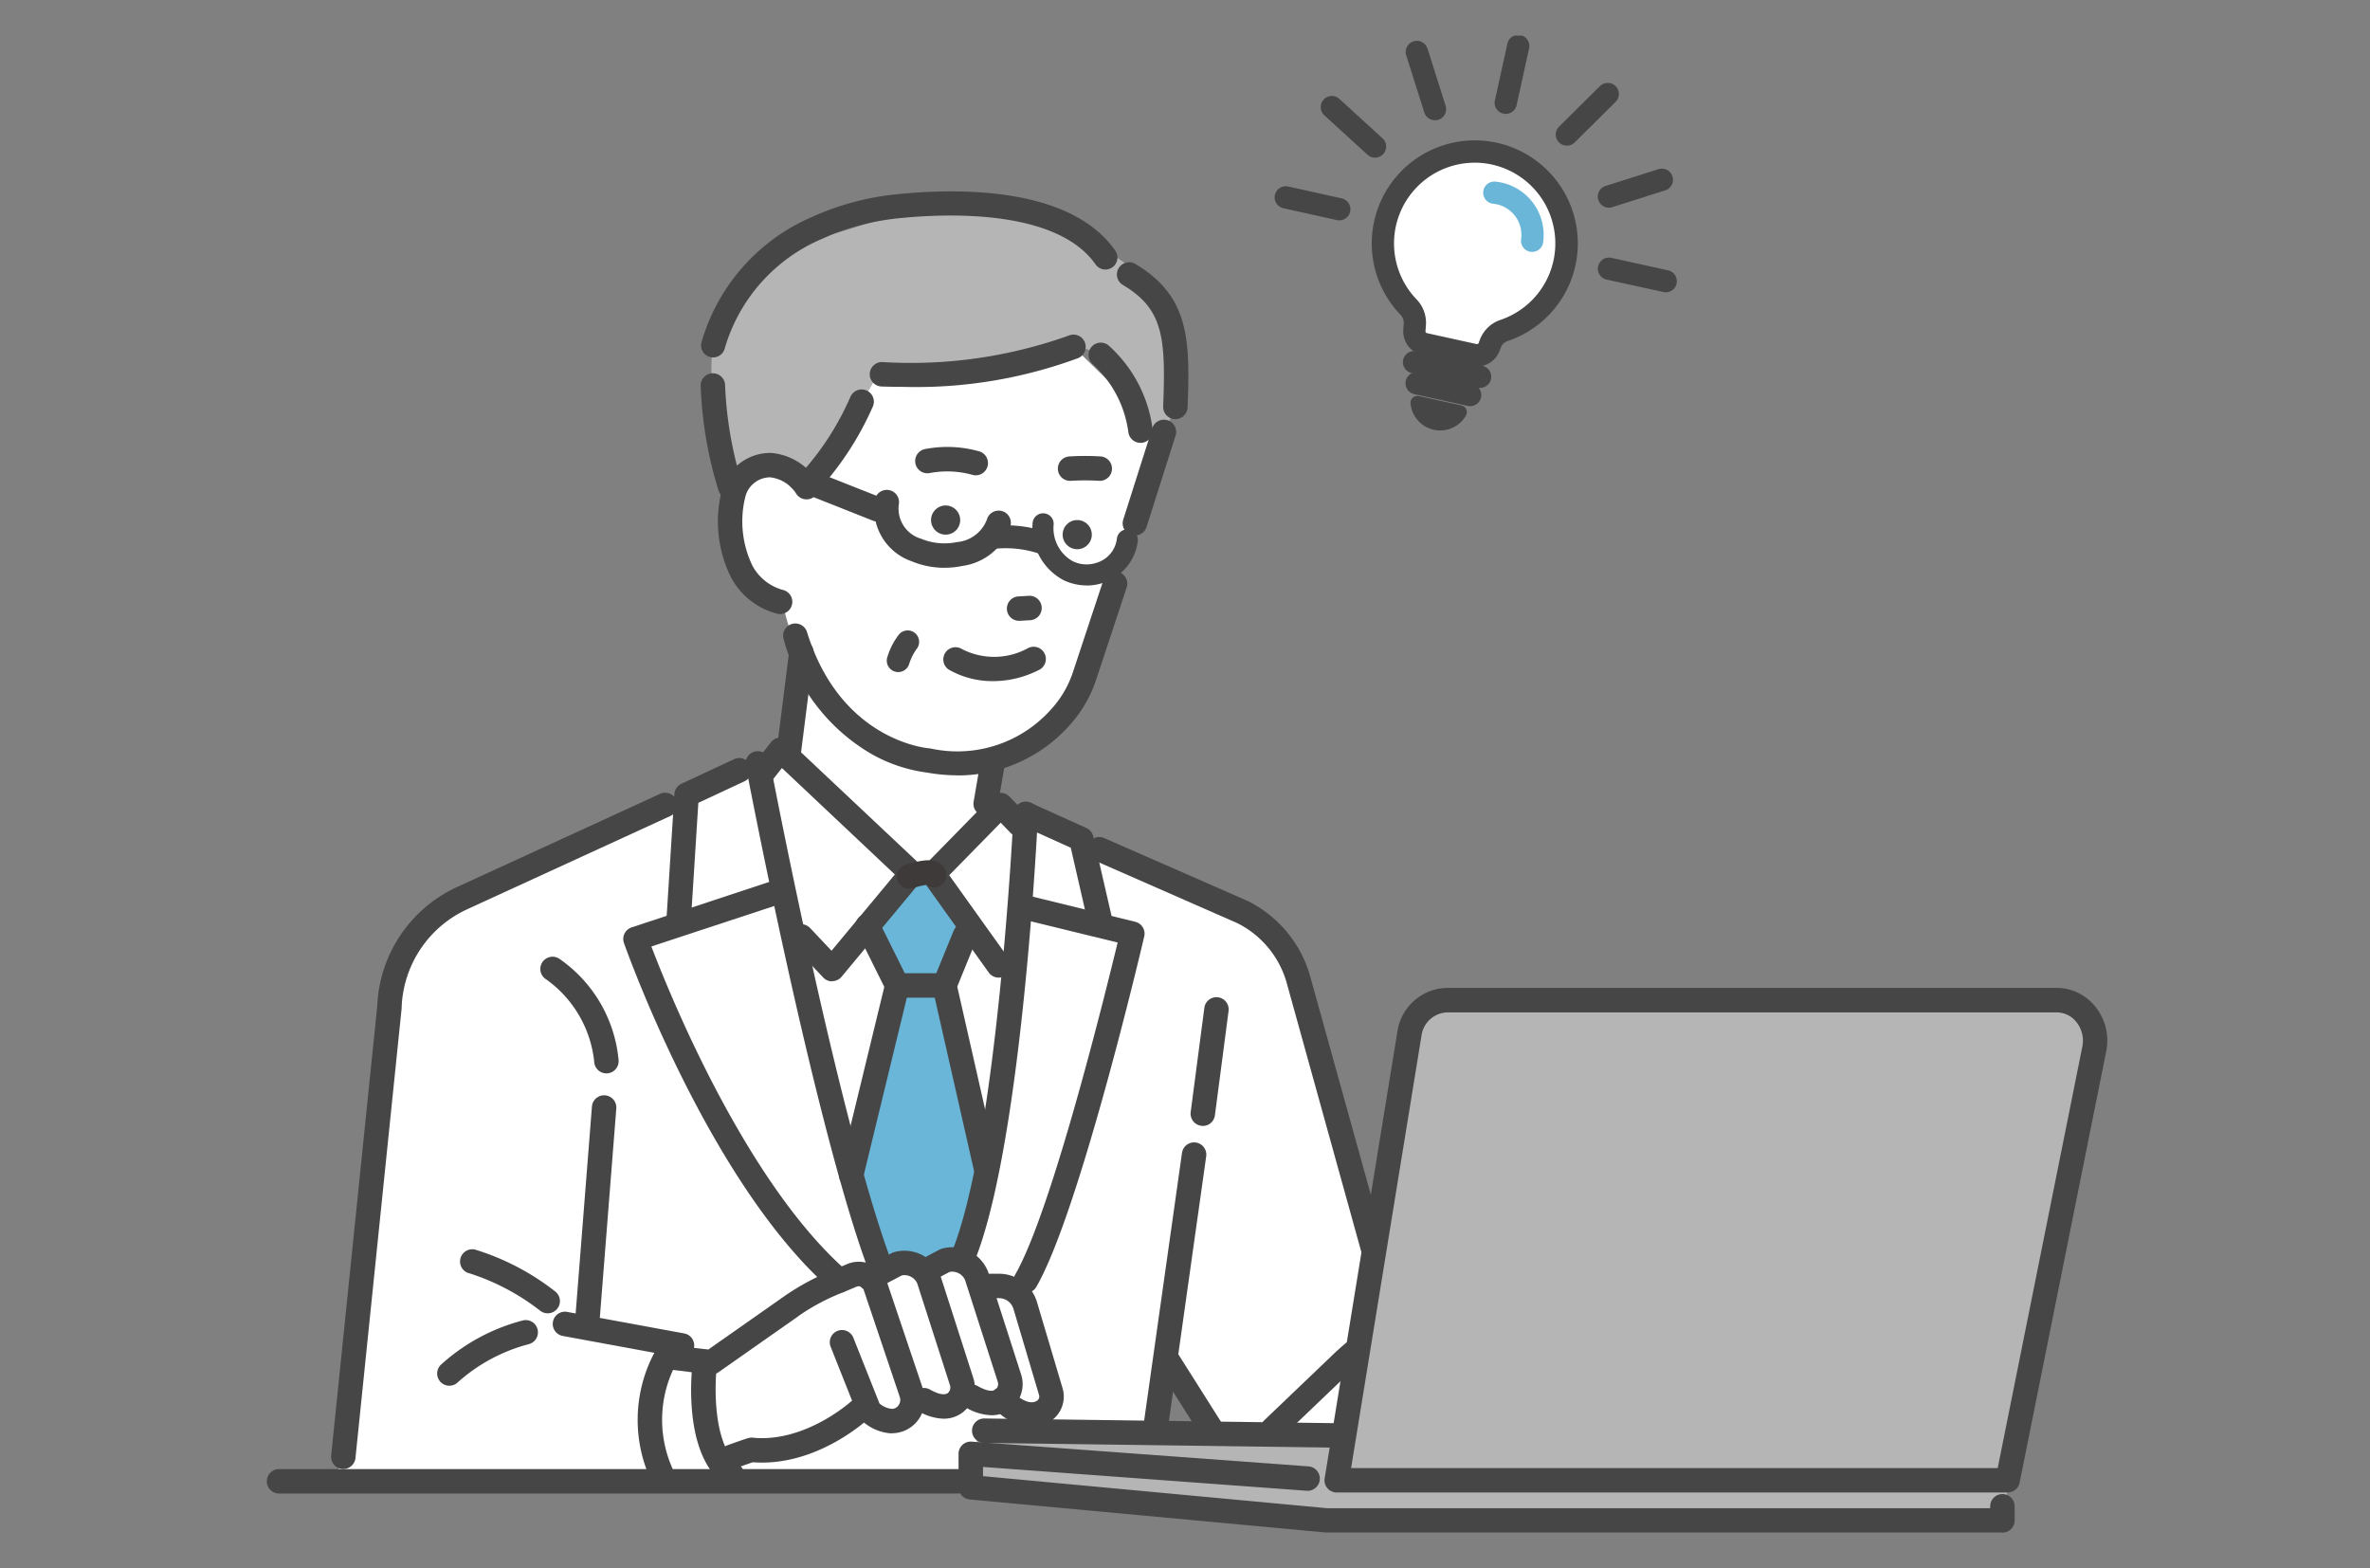 <svg xmlns="http://www.w3.org/2000/svg" xmlns:xlink="http://www.w3.org/1999/xlink" width="133" height="88" viewBox="0 0 133 88"><rect x="0" y="0" width="133" height="88" fill="#808080" stroke="none"/><defs><clipPath id="a"><rect width="103.261" height="84.005" transform="translate(0 0)" fill="none"/></clipPath></defs><g transform="translate(-107 -988)"><rect width="133" height="88" transform="translate(107 988)" fill="rgba(255,255,255,0)"/><g transform="translate(122 990)"><g clip-path="url(#a)"><path d="M69.5,4.392a.626.626,0,0,1-.61-.759L69.584.49A.624.624,0,1,1,70.8.758L70.111,3.9a.624.624,0,0,1-.609.49" fill="#464646"/><path d="M65.53,4.747a.624.624,0,0,1-.6-.436l-1.015-3.2A.624.624,0,1,1,65.11.729l1.015,3.205a.623.623,0,0,1-.6.813" fill="#464646"/><path d="M62.163,6.847a.625.625,0,0,1-.421-.163L59.321,4.472a.624.624,0,1,1,.842-.922l2.421,2.212a.624.624,0,0,1-.421,1.085" fill="#464646"/><path d="M60.156,10.365a.637.637,0,0,1-.136-.015l-3-.665a.624.624,0,0,1,.27-1.219l3,.665a.624.624,0,0,1-.134,1.234" fill="#464646"/><path d="M72.93,6.173a.624.624,0,0,1-.439-1.068l2.294-2.272a.624.624,0,0,1,.879.887L73.369,5.992a.618.618,0,0,1-.439.181" fill="#464646"/><path d="M75.283,9.654A.624.624,0,0,1,75.1,8.435l2.972-.942a.624.624,0,1,1,.377,1.19l-2.972.942a.625.625,0,0,1-.189.029" fill="#464646"/><path d="M78.475,14.4a.628.628,0,0,1-.135-.015l-3.2-.7a.625.625,0,0,1,.269-1.22l3.2.706a.624.624,0,0,1-.134,1.234" fill="#464646"/><path d="M72.8,12.772a5.156,5.156,0,1,0-8.759,2.453,1.263,1.263,0,0,1,.361.969l-.027.351a.719.719,0,0,0,.563.758l2.8.618a.721.721,0,0,0,.83-.452l.073-.195a1.243,1.243,0,0,1,.776-.733,5.145,5.145,0,0,0,3.38-3.769" fill="#fff"/><path d="M67.89,18.562a1.334,1.334,0,0,1-.286-.032l-2.8-.617A1.349,1.349,0,0,1,63.75,16.5l.026-.351a.638.638,0,0,0-.189-.49,5.782,5.782,0,1,1,6.031,1.476.618.618,0,0,0-.392.36l-.073.195a1.352,1.352,0,0,1-1.263.875M67.755,7.13a4.53,4.53,0,0,0-3.266,7.664,1.891,1.891,0,0,1,.532,1.448l-.027.351a.1.1,0,0,0,.075.1l2.8.617a.1.1,0,0,0,.11-.06l.073-.195a1.862,1.862,0,0,1,1.16-1.106,4.531,4.531,0,0,0-1.461-8.82M72.8,12.772h0Z" fill="#464646"/><path d="M68.059,19.766a.627.627,0,0,1-.135-.015l-3.705-.816a.624.624,0,1,1,.268-1.219l3.706.816a.624.624,0,0,1-.134,1.234" fill="#464646"/><path d="M67.5,20.792a.627.627,0,0,1-.135-.015l-3-.66a.624.624,0,1,1,.269-1.219l3,.66a.624.624,0,0,1-.134,1.234" fill="#464646"/><path d="M67.013,20.751a.387.387,0,0,1,.251.572,1.669,1.669,0,0,1-3.107-.685.387.387,0,0,1,.468-.413Z" fill="#464646"/><path d="M70.982,12.137a.692.692,0,0,1-.09-.006.625.625,0,0,1-.529-.707,1.755,1.755,0,0,0-1.356-1.956,1.854,1.854,0,0,0-.209-.033.624.624,0,0,1,.122-1.243,3.05,3.05,0,0,1,.355.057A3.009,3.009,0,0,1,71.6,11.6a.624.624,0,0,1-.617.536" fill="#6ab6d8"/><path d="M50.037,22.15,46.581,33.757s-1.817,8.206-8.762,7.018c0,0-7.984-.848-9.135-10.377l-.059-14.117L41.082,13.4Z" fill="#fff"/><path d="M45.434,17.464s-2.192.461-6.827,1.723l-4.592.264-2.592,4.537-1.151,1.367s-3.192-3.576-4.3,1.792l-.24-1.371S25.21,24.464,25,19.608c0,0-1.332-6.549,7.093-8.578l5.155-1.588a18.35,18.35,0,0,1,10.268,2.916A7.758,7.758,0,0,1,51.1,20.5l-.917,2.149L49,22.165s-.26-4.172-3.568-4.7" fill="#b5b5b6"/><path d="M40.562,38.905l-.474,4.447,6.175,3.56-.6,16.669L34.573,75.7,25.207,52.715,25,42.926l4.266-2.4,1.3-9.052Z" fill="#fff"/><path d="M38.412,68.235A120.448,120.448,0,0,0,42.565,43.68l11.6,5.244L51.674,63.178l-2.3,17.893H37.2Z" fill="#fff"/><path d="M39.324,69.5l-3.531-.818-2.435-2.711S29.475,50.8,27.815,43.68V40.61L14.1,47.016,12.8,81.452H40.208Z" fill="#fff"/><path d="M17.529,72.292l1.5-15.225L14.523,46.828s-7.192,2.083-7.668,7.681L3.931,81.135,22.3,81.07l-.8-3.321.943-4.5Z" fill="#fff"/><path d="M53.664,48.924a6.523,6.523,0,0,1,4.487,5.2l6.237,23.256-9.371,3.77L50.57,74.4,50.787,49.4Z" fill="#fff"/><path d="M37.427,47.1l2.1,2.962L37.691,53.2l2.91,9.347-1.587,6.076-4.363.389-1.6-5.766,1.706-9.632L33.41,49.648l2.68-2.459Z" fill="#6ab6d8"/><path d="M48.689,28.05a.682.682,0,0,1-.654-.892l1.634-5.144a.686.686,0,0,1,1.307.416l-1.634,5.143a.683.683,0,0,1-.653.477" fill="#464646"/><path d="M38.737,41.51a9.855,9.855,0,0,1-1.718-.155,8.537,8.537,0,0,1-3.228-1.11,10.675,10.675,0,0,1-4.822-6.4.686.686,0,0,1,1.311-.4c1.869,6.09,6.677,6.536,6.881,6.552l.07.009a7.042,7.042,0,0,0,6.777-2.224,5.778,5.778,0,0,0,1.213-2.092l1.718-5.19a.686.686,0,0,1,1.3.43l-1.718,5.191a7.159,7.159,0,0,1-1.5,2.583,8.406,8.406,0,0,1-6.286,2.812" fill="#464646"/><path d="M44.635,28.049a.818.818,0,1,0,.769-.863.818.818,0,0,0-.769.863" fill="#464646"/><path d="M37.25,27.231a.818.818,0,1,0,.769-.863.818.818,0,0,0-.769.863" fill="#464646"/><path d="M42.179,32.84a.686.686,0,0,1-.04-1.37l.573-.033a.686.686,0,1,1,.08,1.369l-.574.033h-.039" fill="#464646"/><path d="M40.315,43.792a.677.677,0,0,1-.117-.01.686.686,0,0,1-.56-.792l.38-2.213a.685.685,0,1,1,1.351.232l-.379,2.213a.686.686,0,0,1-.675.57" fill="#464646"/><path d="M29.277,40.774a.846.846,0,0,1-.087,0A.687.687,0,0,1,28.6,40l.69-5.468a.686.686,0,1,1,1.361.171l-.691,5.469a.685.685,0,0,1-.679.6" fill="#464646"/><path d="M31.7,53.072a.686.686,0,0,1-.5-.214l-1.736-1.834a.686.686,0,1,1,1-.943l1.2,1.273,3.554-4.28L28.88,41.1l-.551.7a.686.686,0,0,1-1.081-.845l1.015-1.3a.684.684,0,0,1,1.01-.077l7.359,6.927a.685.685,0,0,1,.058.937l-4.461,5.37a.687.687,0,0,1-.5.248H31.7" fill="#464646"/><path d="M37.587,47.514a.686.686,0,0,1-.49-1.166L40.67,42.7a.685.685,0,0,1,.49-.206h0a.69.69,0,0,1,.491.21L42.7,43.79a.686.686,0,0,1-.988.951l-.553-.574-3.079,3.141a.685.685,0,0,1-.49.206" fill="#464646"/><path d="M41.044,52.862a.685.685,0,0,1-.558-.287L36.87,47.519a.686.686,0,0,1,1.115-.8L41.6,51.778a.686.686,0,0,1-.557,1.084" fill="#464646"/><path d="M36.019,47.874a.686.686,0,0,1-.206-1.34c1.075-.339,1.663-.344,2.031-.017a.79.79,0,0,1,.257.731.686.686,0,0,1-1.1.406,4.487,4.487,0,0,0-.773.188.675.675,0,0,1-.206.032m.735-.881h0m0,0h0m0,0h0" fill="#3e3a39"/><path d="M38,53.988H35.35a.685.685,0,0,1-.614-.381l-1.65-3.321a.686.686,0,1,1,1.228-.61l1.461,2.941h1.767l.98-2.4a.686.686,0,0,1,1.27.518l-1.154,2.829a.686.686,0,0,1-.635.427" fill="#464646"/><path d="M40.313,64.174a.686.686,0,0,1-.668-.534L37.334,53.454a.685.685,0,1,1,1.337-.3l2.311,10.186a.685.685,0,0,1-.517.82.722.722,0,0,1-.152.017" fill="#464646"/><path d="M32.767,64.63a.642.642,0,0,1-.162-.02.686.686,0,0,1-.505-.828l2.584-10.641a.686.686,0,0,1,1.333.324L33.433,64.106a.686.686,0,0,1-.666.524" fill="#464646"/><path d="M39.014,69.3a.7.7,0,0,1-.262-.052.686.686,0,0,1-.371-.9c2.6-6.3,3.491-24.526,3.5-24.709a.685.685,0,1,1,1.369.065c-.036.758-.907,18.649-3.6,25.168a.687.687,0,0,1-.634.424" fill="#464646"/><path d="M34.249,69.364a.686.686,0,0,1-.645-.454c-3.046-8.459-6.715-27.748-6.752-27.942a.685.685,0,1,1,1.347-.255c.037.193,3.686,19.376,6.7,27.733a.686.686,0,0,1-.413.877.676.676,0,0,1-.232.041" fill="#464646"/><path d="M62.1,68.92a.686.686,0,0,1-.66-.5L57.2,53.132A5.375,5.375,0,0,0,54.4,49.788L46.451,46.3A.686.686,0,1,1,47,45.045l7.968,3.493.026.012a6.753,6.753,0,0,1,3.523,4.21l4.247,15.291a.685.685,0,0,1-.661.869" fill="#464646"/><path d="M4.267,80.437a.574.574,0,0,1-.071,0,.686.686,0,0,1-.612-.752L6.17,54.463a7.692,7.692,0,0,1,4.493-6.691L22.018,42.56a.686.686,0,1,1,.572,1.246L11.231,49.02A6.311,6.311,0,0,0,7.54,54.532a.371.371,0,0,1,0,.047L4.948,79.821a.686.686,0,0,1-.681.616" fill="#464646"/><path d="M17.962,72.784l-.055,0a.685.685,0,0,1-.629-.737l.939-11.927a.686.686,0,1,1,1.367.108l-.939,11.926a.687.687,0,0,1-.683.632" fill="#464646"/><path d="M19.031,58.236a.686.686,0,0,1-.684-.642,6.5,6.5,0,0,0-2.692-4.631.686.686,0,1,1,.741-1.154,7.781,7.781,0,0,1,3.32,5.7.686.686,0,0,1-.643.726h-.042" fill="#464646"/><path d="M49.9,78.435a.643.643,0,0,1-.1-.007.686.686,0,0,1-.583-.775l2.117-14.972a.686.686,0,0,1,1.358.192L50.582,77.845a.685.685,0,0,1-.678.59" fill="#464646"/><path d="M52.5,61.183a.687.687,0,0,1-.681-.775l.767-5.851a.685.685,0,1,1,1.359.178l-.766,5.851a.685.685,0,0,1-.679.6" fill="#464646"/><path d="M52.979,78.9a.685.685,0,0,1-.58-.319L49.99,74.77a.686.686,0,1,1,1.159-.733l2.409,3.81a.685.685,0,0,1-.579,1.052" fill="#464646"/><path d="M56.421,78.2l7.209-6.1L66.3,70.86l1.1.661,1.407-1.042s.668-.507,1.422.672l.466.6,1.458-.222,1.041.691,2.275,5.2s-.15,1.678-1.957,1c0,0-1.649.562-2.189-.374a3.43,3.43,0,0,1-2.785.457S67.3,80.4,65.681,79.841c0,0-3.291,2.939-6.507,2.913l-2-.132-1.748-1.749Z" fill="#fff"/><path d="M69.465,79.393a3.294,3.294,0,0,1-1.175-.245.686.686,0,0,1,.492-1.28c.285.109.8.26,1.017.043a.413.413,0,0,0,.047-.466l-2.667-5.356a.791.791,0,0,0-.924-.318l-1.329.981a.686.686,0,1,1-.815-1.1l1.4-1.033a.667.667,0,0,1,.129-.075,2.164,2.164,0,0,1,2.726.861c.009.016.018.032.026.048l2.681,5.383a1.766,1.766,0,0,1-.313,2.056,1.785,1.785,0,0,1-1.3.5" fill="#3e3a39"/><path d="M72.086,78.8a3.294,3.294,0,0,1-1.175-.245.686.686,0,1,1,.492-1.28c.285.109.795.26,1.017.043a.411.411,0,0,0,.047-.466L69.8,71.494a.791.791,0,0,0-.924-.318l-.546.4a.686.686,0,0,1-.815-1.1l.617-.455a.667.667,0,0,1,.129-.075,2.164,2.164,0,0,1,2.726.861c.01.016.018.032.026.048l2.681,5.383a1.765,1.765,0,0,1-.313,2.056,1.785,1.785,0,0,1-1.295.5" fill="#3e3a39"/><path d="M66.736,80.64a2.826,2.826,0,0,1-1.512-.5A.681.681,0,0,1,65,79.909l-2.1-3.6a.685.685,0,1,1,1.183-.692L66.1,79.065a1.26,1.26,0,0,0,.714.2.454.454,0,0,0,.354-.243.519.519,0,0,0,.006-.483L64.263,72.9a.3.3,0,0,0-.186-.152.3.3,0,0,0-.237.033l-.661.4a12.131,12.131,0,0,0-2.27,1.671.58.58,0,0,1-.054.058l-3.961,3.786a.685.685,0,0,1-.947-.991l3.935-3.762a14,14,0,0,1,2.587-1.935l.66-.4a1.671,1.671,0,0,1,2.352.664l2.907,5.64a1.887,1.887,0,0,1-.019,1.762,1.831,1.831,0,0,1-1.416.956c-.072.007-.144.011-.217.011" fill="#464646"/><path d="M74.435,79.1a3.388,3.388,0,0,1-1.931-.739.685.685,0,1,1,.792-1.119c.492.349,1.158.687,1.537.322a.285.285,0,0,0,.041-.324L72.73,72.687a.846.846,0,0,0-.888-.473l-.661.1a.685.685,0,0,1-.207-1.355l.662-.1A2.226,2.226,0,0,1,73.971,72.1l2.144,4.556a1.65,1.65,0,0,1-.331,1.895,1.911,1.911,0,0,1-1.349.549" fill="#3e3a39"/><path d="M59.408,83.4a.686.686,0,0,1-.039-1.37c3.048-.178,5.219-2.937,5.241-2.965a.686.686,0,0,1,1.084.84c-.1.134-2.581,3.28-6.245,3.494h-.041" fill="#3e3a39"/><path d="M58,83.467a.74.74,0,0,1-.1-.008,3.371,3.371,0,0,1-2.789-4.033.686.686,0,0,1,1.357.2A2.067,2.067,0,0,0,58.1,82.1a.685.685,0,0,1-.1,1.363" fill="#3e3a39"/><path d="M10.219,75.765a.686.686,0,0,1-.486-1.17,10.9,10.9,0,0,1,4.63-2.5.686.686,0,0,1,.318,1.334A9.638,9.638,0,0,0,10.7,75.563a.682.682,0,0,1-.486.2" fill="#464646"/><path d="M15.735,71.7a.681.681,0,0,1-.421-.145,12.768,12.768,0,0,0-3.938-2.089.686.686,0,1,1,.292-1.34,13.92,13.92,0,0,1,4.489,2.348.685.685,0,0,1-.422,1.226" fill="#464646"/><path d="M98.243,78.214l-.871,5.106H59.465L39.478,81.464l.417-3.177h20.12Z" fill="#b5b5b6"/><path d="M60.015,81.07H97.67l4.858-24.2a2.246,2.246,0,0,0-2.111-2.745h-34.2a2.194,2.194,0,0,0-2.127,1.89Z" fill="#b5b5b6"/><path d="M97.669,81.756H60.015a.685.685,0,0,1-.677-.8l4.079-25.052a2.872,2.872,0,0,1,2.8-2.466h34.195a2.794,2.794,0,0,1,2.164,1.038,3.034,3.034,0,0,1,.62,2.528l-4.858,24.2a.686.686,0,0,1-.673.55M60.821,80.385H97.108l4.748-23.646a1.666,1.666,0,0,0-.337-1.389,1.408,1.408,0,0,0-1.1-.536H66.221a1.507,1.507,0,0,0-1.451,1.314Z" fill="#464646"/><path d="M97.372,84H59.465L59.4,84,39.415,82.146a.686.686,0,0,1-.623-.683V79.584a.685.685,0,0,1,.736-.683l18.917,1.391a.686.686,0,0,1-.1,1.368l-18.18-1.338v.517l19.333,1.8H96.686v-.109a.686.686,0,0,1,1.372,0v.794a.686.686,0,0,1-.686.686" fill="#464646"/><path d="M60.015,79.238h-.009L40.2,78.972a.686.686,0,0,1,.019-1.371l19.807.266a.686.686,0,0,1-.009,1.371" fill="#464646"/><path d="M46.727,24.982l-.048,0a13.309,13.309,0,0,0-1.562,0,.686.686,0,1,1-.1-1.368,14.43,14.43,0,0,1,1.752,0,.686.686,0,0,1-.047,1.37" fill="#464646"/><path d="M29.966,25.217s-1.984-2.338-3.371-.565c0,0-3.508,5.274,2.681,7.123l.135-4.044Z" fill="#fff"/><path d="M28.783,32.461a.676.676,0,0,1-.182-.025,4.093,4.093,0,0,1-2.564-2.008,7.053,7.053,0,0,1-.524-4.934,2.814,2.814,0,0,1,2.746-2.077,3.359,3.359,0,0,1,2.6,1.589.685.685,0,0,1-1.177.7,2,2,0,0,0-1.458-.92,1.446,1.446,0,0,0-1.395,1.082,5.713,5.713,0,0,0,.4,3.885,2.765,2.765,0,0,0,1.732,1.359.686.686,0,0,1-.181,1.347" fill="#464646"/><path d="M25.976,26.006a.685.685,0,0,1-.656-.488,22.376,22.376,0,0,1-1-5.91.686.686,0,0,1,1.371,0,21.441,21.441,0,0,0,.947,5.514.687.687,0,0,1-.459.855.678.678,0,0,1-.2.029" fill="#464646"/><path d="M24.92,74.447,32.965,69.5l2.828-.818.984.818,1.548-.818s.737-.4,1.305.878l.37.664h1.475l.925.84,1.467,5.484s-.4,1.637-2.085.7c0,0-1.716.307-2.109-.7a3.427,3.427,0,0,1-2.822.033s-1.51,1.687-3.023.889c0,0-3.7,2.411-6.871,1.9L25,78.934l-1.465-1.992Z" fill="#fff"/><path d="M37.958,77.615a2.937,2.937,0,0,1-1.447-.444.685.685,0,1,1,.679-1.191c.265.151.747.377,1,.195a.412.412,0,0,0,.116-.454l-1.831-5.695a.79.79,0,0,0-.865-.454l-1.462.77a.686.686,0,1,1-.64-1.213l1.539-.811a.7.7,0,0,1,.14-.055,2.164,2.164,0,0,1,2.565,1.262c.007.016.013.034.019.051L39.611,75.3a1.764,1.764,0,0,1-.62,1.985,1.729,1.729,0,0,1-1.033.329" fill="#464646"/><path d="M40.639,77.42a2.937,2.937,0,0,1-1.447-.444.685.685,0,1,1,.679-1.191c.265.151.747.377,1,.195a.412.412,0,0,0,.116-.454l-1.831-5.695a.79.79,0,0,0-.865-.454l-.6.317a.686.686,0,0,1-.639-1.214l.678-.357a.7.7,0,0,1,.14-.055,2.164,2.164,0,0,1,2.565,1.262c.007.017.013.034.019.051l1.841,5.725a1.765,1.765,0,0,1-.619,1.985,1.735,1.735,0,0,1-1.034.329" fill="#464646"/><path d="M42.894,78.073a3.084,3.084,0,0,1-2.1-1.044.686.686,0,1,1,.952-.987c.434.418,1.042.853,1.471.549a.286.286,0,0,0,.09-.314L41.873,71.45a.847.847,0,0,0-.807-.6H40.4a.686.686,0,1,1,0-1.371h.669a2.228,2.228,0,0,1,2.122,1.582l1.434,4.827a1.651,1.651,0,0,1-.612,1.824,1.917,1.917,0,0,1-1.116.363" fill="#464646"/><path d="M25.792,79.9a.688.688,0,0,1-.2-.031,3.372,3.372,0,0,1-2.151-4.407.685.685,0,0,1,1.311.4A2.069,2.069,0,0,0,26,78.56a.686.686,0,0,1-.2,1.34" fill="#3e3a39"/><path d="M35.722,19.711c-.41,0-.829-.007-1.261-.022a.686.686,0,0,1,.049-1.371,26.327,26.327,0,0,0,10.456-1.483.686.686,0,0,1,.55,1.257,26.194,26.194,0,0,1-9.794,1.619" fill="#464646"/><path d="M49,22.851a.685.685,0,0,1-.681-.619,6.3,6.3,0,0,0-1.986-3.792.686.686,0,0,1,.882-1.051A7.605,7.605,0,0,1,49.684,22.1a.686.686,0,0,1-.615.75l-.068,0" fill="#464646"/><path d="M50.961,21.521h-.027a.686.686,0,0,1-.659-.712c.153-3.881,0-5.474-2.261-6.818a.685.685,0,1,1,.7-1.178c3.019,1.8,3.08,4.229,2.931,8.05a.687.687,0,0,1-.685.659" fill="#464646"/><path d="M26.5,74.874,22.3,73.5s-2.626,6.586.784,7.947l3.414-.3Z" fill="#fff"/><path d="M38.736,81.813H.686a.686.686,0,1,1,0-1.371h38.05a.686.686,0,1,1,0,1.371" fill="#464646"/><path d="M35.05,78.435l-.082,0a2.694,2.694,0,0,1-1.637-.742.68.68,0,0,1-.186-.263l-1.539-3.874a.686.686,0,0,1,1.274-.507l1.475,3.712a1.259,1.259,0,0,0,.675.3.447.447,0,0,0,.386-.187.516.516,0,0,0,.079-.476L33.47,70.387a.3.3,0,0,0-.4-.182l-.713.3a12.073,12.073,0,0,0-2.495,1.31.7.7,0,0,1-.062.049l-4.486,3.148a.688.688,0,0,1-.476.12L22.8,74.881a.685.685,0,0,1,.164-1.361l1.782.215,4.241-2.976a13.942,13.942,0,0,1,2.849-1.524l.713-.3a1.67,1.67,0,0,1,2.225,1.01l2.026,6.013a1.889,1.889,0,0,1-.283,1.739,1.832,1.832,0,0,1-1.462.734" fill="#464646"/><path d="M23.273,74.19a.764.764,0,0,1-.125-.011l-6.583-1.212a.686.686,0,0,1,.248-1.349L23.4,72.83a.686.686,0,0,1-.123,1.36" fill="#464646"/><path d="M23.088,50.333h-.044A.686.686,0,0,1,22.4,49.6l.445-7.038a.685.685,0,0,1,.394-.578l2.97-1.387a.686.686,0,0,1,.58,1.243l-2.6,1.214-.419,6.633a.686.686,0,0,1-.684.642" fill="#464646"/><path d="M32.093,70.553a.682.682,0,0,1-.451-.17C24.851,64.444,20.21,51.471,20.016,50.922a.686.686,0,0,1,.431-.88l8.261-2.728a.686.686,0,0,1,.43,1.3l-7.585,2.5c1.042,2.731,5.317,13.267,10.992,18.23a.686.686,0,0,1-.452,1.2" fill="#464646"/><path d="M46.726,50.334a.686.686,0,0,1-.668-.533l-.968-4.227-2.807-1.269a.686.686,0,0,1,.565-1.25l3.117,1.41a.687.687,0,0,1,.386.471L47.4,49.495a.687.687,0,0,1-.515.822.741.741,0,0,1-.154.017" fill="#464646"/><path d="M42.565,70.553a.686.686,0,0,1-.593-1.028C44.009,65.988,47,53.864,47.72,50.893l-5.318-1.3a.685.685,0,0,1,.327-1.331l5.979,1.466a.687.687,0,0,1,.505.822c-.148.63-3.637,15.469-6.053,19.663a.685.685,0,0,1-.6.344" fill="#464646"/><path d="M22.3,81.756a.687.687,0,0,1-.626-.4,8.04,8.04,0,0,1,.048-7.443.686.686,0,0,1,1.157.737,6.7,6.7,0,0,0,.046,6.143.687.687,0,0,1-.625.967" fill="#464646"/><path d="M26.053,80.437a.685.685,0,0,1-.233-1.33c.453-.165.783-.281.98-.345.1-.033.157-.05.19-.058a.753.753,0,0,1,.347-.015c2.99.233,5.523-2.126,5.549-2.15a.685.685,0,0,1,.944.994c-.121.115-2.983,2.8-6.582,2.525-.119.038-.384.129-.962.338a.682.682,0,0,1-.233.041" fill="#464646"/><path d="M26.075,81.452a.677.677,0,0,1-.4-.13c-2.4-1.734-1.86-6.473-1.79-7.007a.686.686,0,0,1,1.36.177c-.16,1.229-.249,4.651,1.232,5.718a.686.686,0,0,1-.4,1.242" fill="#464646"/><path d="M30.615,25.532a.686.686,0,0,1-.456-1.2,15.728,15.728,0,0,0,2.561-4.053.686.686,0,1,1,1.248.568,17.277,17.277,0,0,1-2.9,4.51.683.683,0,0,1-.455.173" fill="#464646"/><path d="M39.764,24.676a.691.691,0,0,1-.209-.033,5.287,5.287,0,0,0-2.361-.1.686.686,0,1,1-.3-1.339,6.593,6.593,0,0,1,3.074.13.686.686,0,0,1-.209,1.339" fill="#464646"/><path d="M34.249,27.272A.7.7,0,0,1,34,27.224l-4.39-1.74a.686.686,0,0,1,.506-1.275l4.389,1.74a.686.686,0,0,1-.253,1.323" fill="#464646"/><path d="M40.747,36.224a4.956,4.956,0,0,1-2.507-.648.686.686,0,0,1,.735-1.158,3.925,3.925,0,0,0,3.693-.035.686.686,0,1,1,.6,1.231,5.688,5.688,0,0,1-2.526.61" fill="#464646"/><path d="M38,29.864a4.81,4.81,0,0,1-1.836-.365A3.129,3.129,0,0,1,34.1,26.013a.686.686,0,0,1,1.342.281,1.759,1.759,0,0,0,1.246,1.938,3.449,3.449,0,0,0,2.026.187,1.97,1.97,0,0,0,1.673-1.276.685.685,0,1,1,1.313.394,3.314,3.314,0,0,1-2.706,2.224,4.856,4.856,0,0,1-.994.1" fill="#464646"/><path d="M45.983,30.854a3.02,3.02,0,0,1-1.324-.31,3.3,3.3,0,0,1-1.707-3.23.592.592,0,0,1,1.177.12,2.123,2.123,0,0,0,1.047,2.047,1.766,1.766,0,0,0,1.366.1,1.612,1.612,0,0,0,1.138-1.373.591.591,0,1,1,1.166.193,2.808,2.808,0,0,1-1.923,2.3,2.918,2.918,0,0,1-.94.156" fill="#464646"/><path d="M43.453,29.084a.627.627,0,0,1-.249-.051A5.94,5.94,0,0,0,41,28.781a.642.642,0,0,1-.092-1.281,7.1,7.1,0,0,1,2.8.35.642.642,0,0,1-.25,1.234" fill="#464646"/><path d="M35.407,35.716a.631.631,0,0,1-.208-.035.642.642,0,0,1-.4-.816,3.9,3.9,0,0,1,.652-1.264.642.642,0,0,1,.973.838,3.019,3.019,0,0,0-.41.843.642.642,0,0,1-.607.434" fill="#464646"/><path d="M25.02,18.057a.657.657,0,0,1-.145-.016.674.674,0,0,1-.517-.8A10.94,10.94,0,0,1,30.58,10.17,15.108,15.108,0,0,1,35.337,8.9c3.486-.355,9.712-.42,12.232,3.14a.675.675,0,1,1-1.1.781c-2.2-3.113-8.422-2.839-10.993-2.577A13.76,13.76,0,0,0,31.139,11.4a9.587,9.587,0,0,0-5.461,6.128.675.675,0,0,1-.658.53" fill="#464646"/></g></g></g></svg>